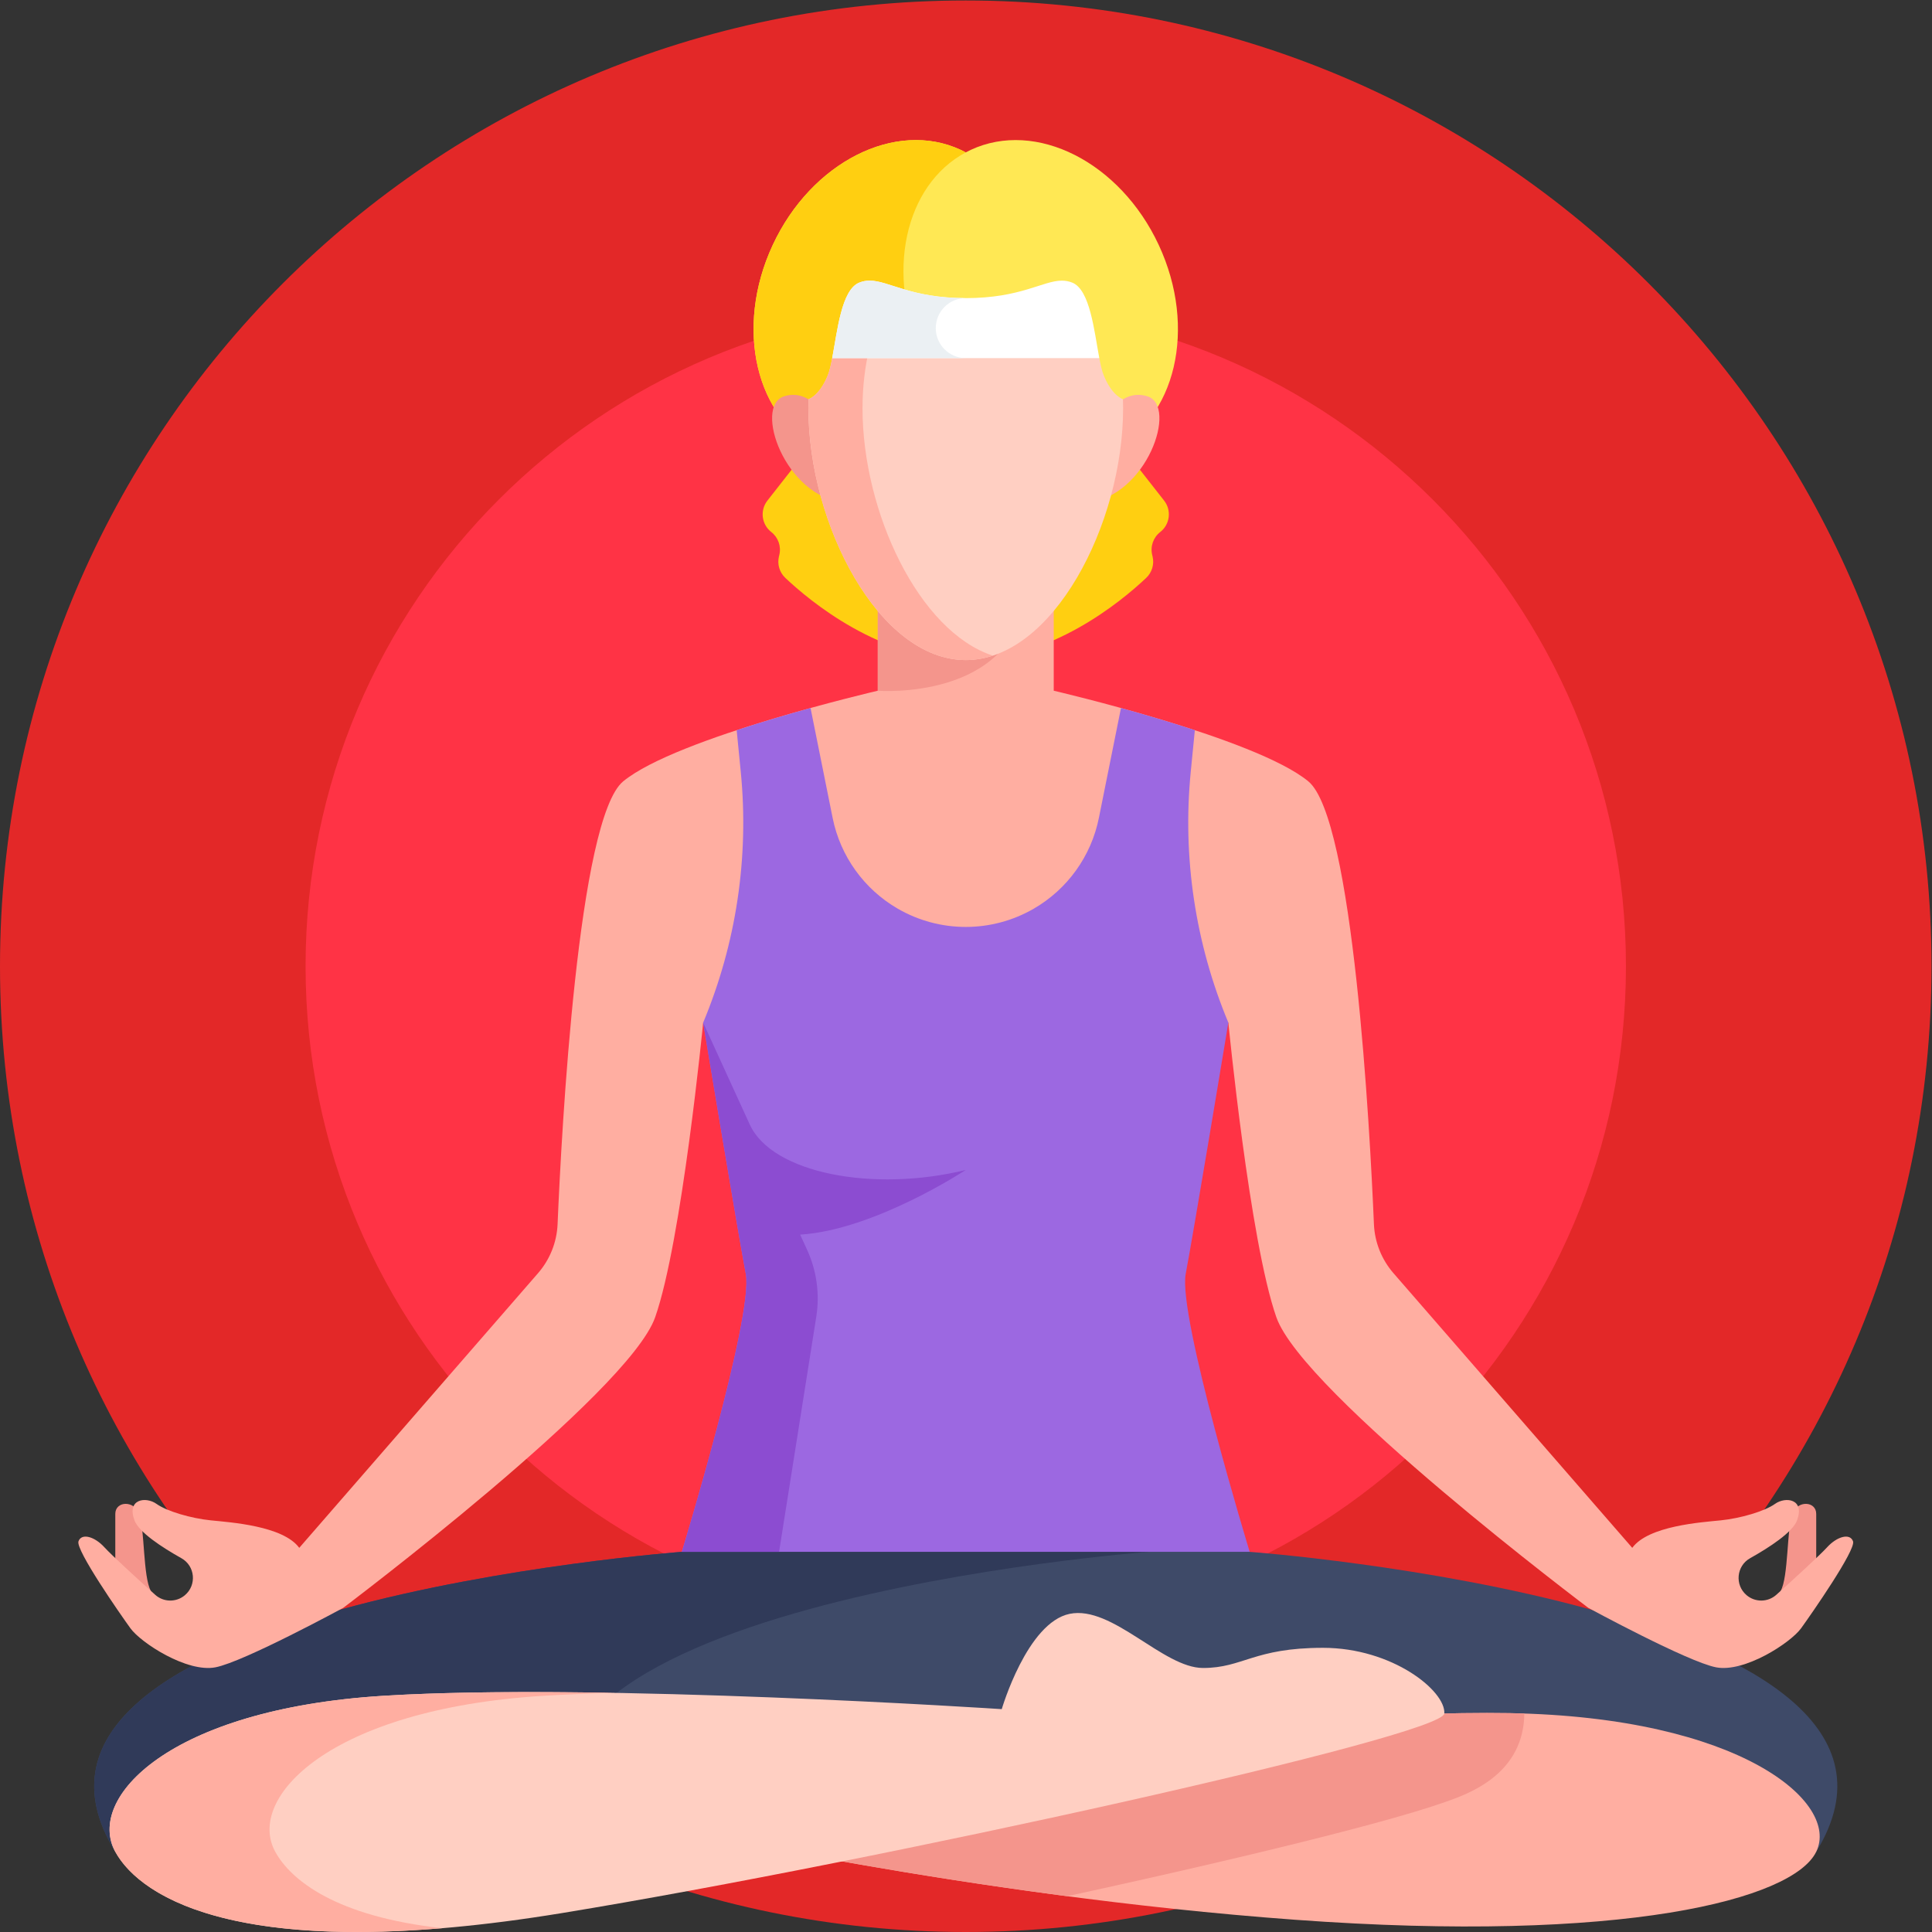 <svg xmlns="http://www.w3.org/2000/svg" xmlns:svg="http://www.w3.org/2000/svg" id="svg3201" xml:space="preserve" width="682.667" height="682.667" viewBox="0 0 682.667 682.667"><rect x="0" y="0" width="682.667" height="682.667" fill="#333333" stroke="none"/><defs id="defs3205"><clipPath clipPathUnits="userSpaceOnUse" id="clipPath3215"><path d="M 0,512 H 512 V 0 H 0 Z" id="path3213"></path></clipPath></defs><g id="g3207" transform="matrix(1.333,0,0,-1.333,0,682.667)"><g id="g3209"><g id="g3211" clip-path="url(#clipPath3215)"><g id="g3217" transform="translate(512,256)"><path d="m 0,0 c 0,-141.385 -114.615,-256 -256,-256 -141.385,0 -256,114.615 -256,256 0,141.385 114.615,256 256,256 C -114.615,256 0,141.385 0,0" style="fill:#e32828;fill-opacity:1;fill-rule:nonzero;stroke:none" id="path3219"></path></g><g id="g3221" transform="translate(431,256)"><path d="m 0,0 c 0,-96.65 -78.35,-175 -175,-175 -96.65,0 -175,78.35 -175,175 0,96.65 78.35,175 175,175 C -78.35,175 0,96.65 0,0" style="fill:#ff3345;fill-opacity:1;fill-rule:nonzero;stroke:none" id="path3223"></path></g><g id="g3225" transform="translate(30.563,94.409)"><path d="m 0,0 v 16.431 c 0,3.357 4.947,3.71 6.36,0 1.414,-3.71 0.995,-16.799 3.06,-20.414 v -6.087 z" style="fill:#f4958c;fill-opacity:1;fill-rule:nonzero;stroke:none" id="path3227"></path></g><g id="g3229" transform="translate(481.437,94.409)"><path d="m 0,0 v 16.431 c 0,3.357 -4.947,3.71 -6.36,0 -1.414,-3.71 -0.995,-16.799 -3.06,-20.414 v -6.087 z" style="fill:#f4958c;fill-opacity:1;fill-rule:nonzero;stroke:none" id="path3231"></path></g><g id="g3233" transform="translate(308.574,379.435)"><path d="M 0,0 -9.607,12.256 H -52.574 -95.54 L -105.147,0 c -2.026,-2.584 -1.566,-6.323 1.027,-8.338 v 0 c 1.841,-1.431 2.672,-3.809 2.123,-6.076 l -0.092,-0.381 c -0.5,-2.064 0.139,-4.237 1.682,-5.696 6.517,-6.164 25.26,-21.783 47.833,-21.783 22.574,0 41.316,15.619 47.834,21.783 1.543,1.459 2.181,3.632 1.682,5.696 l -0.093,0.381 c -0.548,2.267 0.283,4.645 2.124,6.076 C 1.565,-6.323 2.026,-2.584 0,0" style="fill:#ffcf11;fill-opacity:1;fill-rule:nonzero;stroke:none" id="path3235"></path></g><g id="g3237" transform="translate(331.264,100.77)"><path d="M 0,0 -75.264,21.201 -150.527,0 c 0,0 -190.456,-14.134 -150.174,-79.504 H -75.264 150.174 C 190.456,-14.134 0,0 0,0" style="fill:#3e4a68;fill-opacity:1;fill-rule:nonzero;stroke:none" id="path3239"></path></g><g id="g3241" transform="translate(304.569,100.77)"><path d="M 0,0 13.347,3.76 -48.569,21.201 -123.832,0 c 0,0 -190.456,-14.134 -150.174,-79.504 h 123.832 C -190.456,-14.134 0,0 0,0" style="fill:#303a59;fill-opacity:1;fill-rule:nonzero;stroke:none" id="path3243"></path></g><g id="g3245" transform="translate(481.437,21.266)"><path d="m 0,0 c -6.154,-12.65 -51.236,-24.381 -138.16,-18.021 -86.924,6.36 -166.781,24.735 -166.781,24.735 v 14.298 c 0,0 162.541,16.796 223.67,15.736 C -20.141,35.688 6.36,13.074 0,0" style="fill:#ffaea1;fill-opacity:1;fill-rule:nonzero;stroke:none" id="path3247"></path></g><g id="g3249" transform="translate(404.023,56.68)"><path d="m 0,0 c 0.023,0.392 0.034,0.802 0.039,1.223 -1.29,0.043 -2.574,0.089 -3.896,0.112 -61.129,1.06 -223.67,-15.737 -223.67,-15.737 V -28.7 c 0,0 46.109,-10.608 106.388,-18.493 6.405,1.394 12.772,2.8 19.059,4.211 25.091,5.63 46.387,10.783 61.586,14.901 8.504,2.303 14.935,4.231 19.662,5.894 C -14.866,-20.088 -0.893,-15.172 0,0" style="fill:#f4958c;fill-opacity:1;fill-rule:nonzero;stroke:none" id="path3251"></path></g><g id="g3253" transform="translate(30.563,21.266)"><path d="m 0,0 c 6.782,-12.33 34.275,-30.035 118.372,-16.254 84.097,13.781 233.571,46.907 233.924,52.914 0.354,6.007 -13.787,17.403 -32.161,17.403 -18.374,0 -21.201,-5.344 -31.802,-5.344 -10.6,0 -24.027,16.651 -35.335,14.354 -11.307,-2.297 -18.02,-25.265 -18.02,-25.265 0,0 -107.065,7.067 -163.955,3.534 C 14.134,37.808 -7.774,14.134 0,0" style="fill:#ffcfc2;fill-opacity:1;fill-rule:nonzero;stroke:none" id="path3255"></path></g><g id="g3257" transform="translate(72.965,21.266)"><path d="m 0,0 c -7.774,14.134 14.134,37.808 71.023,41.342 5.903,0.367 12.352,0.618 19.16,0.776 C 67.969,42.51 45.964,42.419 28.621,41.342 -28.268,37.808 -50.176,14.134 -42.402,0 -36.558,-10.626 -15.326,-25.241 44.255,-20.258 16.15,-17.17 4.165,-7.573 0,0" style="fill:#ffaea1;fill-opacity:1;fill-rule:nonzero;stroke:none" id="path3259"></path></g><g id="g3261" transform="translate(325.61,241.05)"><path d="m 0,0 c 0,0 5.654,-57.949 12.721,-78.09 7.067,-20.141 82.683,-77.031 82.683,-77.031 0,0 26.325,-14.31 33.878,-15.768 7.553,-1.457 19.743,6.493 22.526,10.336 2.783,3.842 14.576,20.803 13.781,23.056 -0.795,2.252 -4.241,1.325 -6.891,-1.59 -1.851,-2.037 -8.878,-8.473 -13.441,-12.573 -2.229,-2.002 -5.588,-2.049 -7.877,-0.116 v 0 c -3.194,2.698 -2.724,7.76 0.923,9.807 5.191,2.913 11.271,6.881 12.445,10.037 2.12,5.698 -3.048,6.36 -5.83,4.373 -2.783,-1.988 -9.193,-3.843 -14.402,-4.373 -5.209,-0.53 -19.16,-1.436 -23.451,-7.288 l -63.297,72.808 c -3.151,3.625 -4.978,8.203 -5.181,13.002 -1.07,25.282 -5.445,107.515 -17.386,117.366 -14.134,11.661 -67.49,24.028 -67.49,24.028 v 25.441 H -69.61 -92.931 V 87.984 c 0,0 -53.356,-12.367 -67.49,-24.028 -11.941,-9.851 -16.315,-92.084 -17.386,-117.366 -0.203,-4.799 -2.03,-9.377 -5.181,-13.002 l -63.297,-72.808 c -4.291,5.852 -18.242,6.758 -23.451,7.288 -5.209,0.53 -11.619,2.385 -14.401,4.373 -2.783,1.987 -7.951,1.325 -5.831,-4.373 1.175,-3.156 7.254,-7.124 12.445,-10.037 3.647,-2.047 4.117,-7.109 0.923,-9.807 v 0 c -2.289,-1.933 -5.648,-1.886 -7.877,0.116 -4.563,4.1 -11.589,10.536 -13.441,12.573 -2.65,2.915 -6.095,3.842 -6.89,1.59 -0.795,-2.253 10.998,-19.214 13.78,-23.056 2.783,-3.843 14.973,-11.793 22.526,-10.336 7.553,1.458 33.878,15.768 33.878,15.768 0,0 75.617,56.89 82.684,77.031 7.067,20.141 12.72,78.09 12.72,78.09 z" style="fill:#ffaea1;fill-opacity:1;fill-rule:nonzero;stroke:none" id="path3263"></path></g><g id="g3265" transform="translate(232.679,329.034)"><path d="M 0,0 C 0,0 35.688,-2.827 39.222,25.441 H 0 Z" style="fill:#f4958c;fill-opacity:1;fill-rule:nonzero;stroke:none" id="path3267"></path></g><g id="g3269" transform="translate(307.166,447.177)"><path d="m 0,0 c -10.234,21.981 -32.545,33.276 -49.832,25.227 -0.454,-0.211 -0.896,-0.44 -1.334,-0.674 -0.438,0.234 -0.88,0.463 -1.334,0.674 -17.287,8.049 -39.598,-3.246 -49.832,-25.227 -10.235,-21.981 -4.517,-46.325 12.77,-54.374 12.311,-5.732 27.166,-1.648 38.396,9.113 11.23,-10.761 26.085,-14.845 38.396,-9.113 C 4.517,-46.325 10.234,-21.981 0,0" style="fill:#ffe854;fill-opacity:1;fill-rule:nonzero;stroke:none" id="path3271"></path></g><g id="g3273" transform="translate(244.563,418.03)"><path d="m 0,0 c -9.965,21.404 -4.802,45.042 11.437,53.7 -0.439,0.234 -0.88,0.463 -1.334,0.674 -17.288,8.049 -39.598,-3.245 -49.833,-25.227 -10.234,-21.981 -4.516,-46.325 12.771,-54.374 12.311,-5.732 27.165,-1.648 38.396,9.113 C 6.897,-11.764 2.946,-6.328 0,0" style="fill:#ffcf11;fill-opacity:1;fill-rule:nonzero;stroke:none" id="path3275"></path></g><g id="g3277" transform="translate(291.461,398.535)"><path d="M 0,0 C 0,0 4.567,11.12 12.709,8.539 20.851,5.957 12.512,-18.141 -3.376,-19.659 Z" style="fill:#ffaea1;fill-opacity:1;fill-rule:nonzero;stroke:none" id="path3279"></path></g><g id="g3281" transform="translate(220.539,398.535)"><path d="m 0,0 c 0,0 -4.567,11.12 -12.709,8.539 -8.142,-2.582 0.197,-26.68 16.085,-28.198 z" style="fill:#f4958c;fill-opacity:1;fill-rule:nonzero;stroke:none" id="path3283"></path></g><g id="g3285" transform="translate(292.599,412.568)"><path d="M 0,0 C -0.465,1.135 -0.841,2.758 -1.197,4.634 L -36.599,14.902 -72.002,4.634 C -72.358,2.758 -72.733,1.135 -73.199,0 c -2.092,-5.102 -4.72,-6.142 -5.07,-6.26 -0.025,-0.798 -0.041,-1.6 -0.041,-2.41 0,-30.715 18.674,-66.737 41.711,-66.737 23.036,0 41.71,36.022 41.71,66.737 0,0.81 -0.015,1.612 -0.041,2.41 C 4.72,-6.142 2.092,-5.102 0,0" style="fill:#ffcfc2;fill-opacity:1;fill-rule:nonzero;stroke:none" id="path3287"></path></g><g id="g3289" transform="translate(228.633,403.898)"><path d="m 0,0 c 0,5.723 0.656,11.14 1.862,16.175 l -9.897,-2.871 c -0.356,-1.876 -0.732,-3.5 -1.197,-4.634 -2.092,-5.102 -4.72,-6.142 -5.07,-6.26 -0.026,-0.798 -0.042,-1.6 -0.042,-2.41 0,-30.715 18.675,-66.737 41.711,-66.737 2.446,0 4.842,0.41 7.172,1.172 C 14.92,-59.145 0,-27.454 0,0" style="fill:#ffaea1;fill-opacity:1;fill-rule:nonzero;stroke:none" id="path3291"></path></g><g id="g3293" transform="translate(256,433.103)"><path d="m 0,0 c -14.58,0 -20.415,4.623 -25.46,4.634 h -0.006 C -26.399,4.636 -27.305,4.48 -28.235,4.107 -32.958,2.213 -34.038,-8.72 -35.402,-15.9 H 35.402 C 34.038,-8.72 32.958,2.213 28.235,4.107 27.305,4.48 26.399,4.636 25.466,4.634 H 25.46 C 20.416,4.623 14.58,0 0,0" style="fill:#ffffff;fill-opacity:1;fill-rule:nonzero;stroke:none" id="path3295"></path></g><g id="g3297" transform="translate(248.05,425.153)"><path d="m 0,0 c 0,4.391 3.559,7.95 7.95,7.95 -14.58,0 -20.415,4.623 -25.46,4.635 h -0.006 c -0.933,10e-4 -1.839,-0.155 -2.769,-0.528 -4.723,-1.894 -5.803,-12.827 -7.167,-20.007 H 7.95 C 3.559,-7.95 0,-4.391 0,0" style="fill:#ebf0f3;fill-opacity:1;fill-rule:nonzero;stroke:none" id="path3299"></path></g><g id="g3301" transform="translate(314.303,174.443)"><path d="m 0,0 c 2.12,11.131 11.307,66.606 11.307,66.606 v 0.001 c -8.772,20.99 -12.198,43.829 -9.971,66.469 l 1.088,11.055 c -6.762,2.226 -13.618,4.232 -19.582,5.877 l -5.857,-29.131 c -2.036,-10.129 -8.327,-18.895 -17.271,-24.066 v 0 c -11.147,-6.445 -24.887,-6.445 -36.033,0 v 0 c -8.944,5.171 -15.235,13.937 -17.272,24.066 l -5.856,29.131 c -5.965,-1.645 -12.82,-3.651 -19.582,-5.877 l 1.087,-11.055 c 2.228,-22.64 -1.198,-45.479 -9.971,-66.469 v -0.001 c 0,0 9.187,-55.475 11.308,-66.606 2.12,-11.131 -16.961,-73.673 -16.961,-73.673 H 16.961 C 16.961,-73.673 -2.12,-11.131 0,0" style="fill:#9c68e1;fill-opacity:1;fill-rule:nonzero;stroke:none" id="path3303"></path></g><g id="g3305" transform="translate(212.102,184.858)"><path d="m 0,0 c 19.748,1.229 43.897,17.142 43.897,17.142 -24.5,-6 -51.321,-0.918 -57.253,12.045 l -12.356,27.005 c 0,0 9.187,-55.476 11.307,-66.607 2.12,-11.13 -16.961,-73.673 -16.961,-73.673 h 25.78 l 9.86,62.315 c 0.953,6.025 0.108,12.197 -2.43,17.744 z" style="fill:#8c4cd1;fill-opacity:1;fill-rule:nonzero;stroke:none" id="path3307"></path></g></g></g></g></svg>